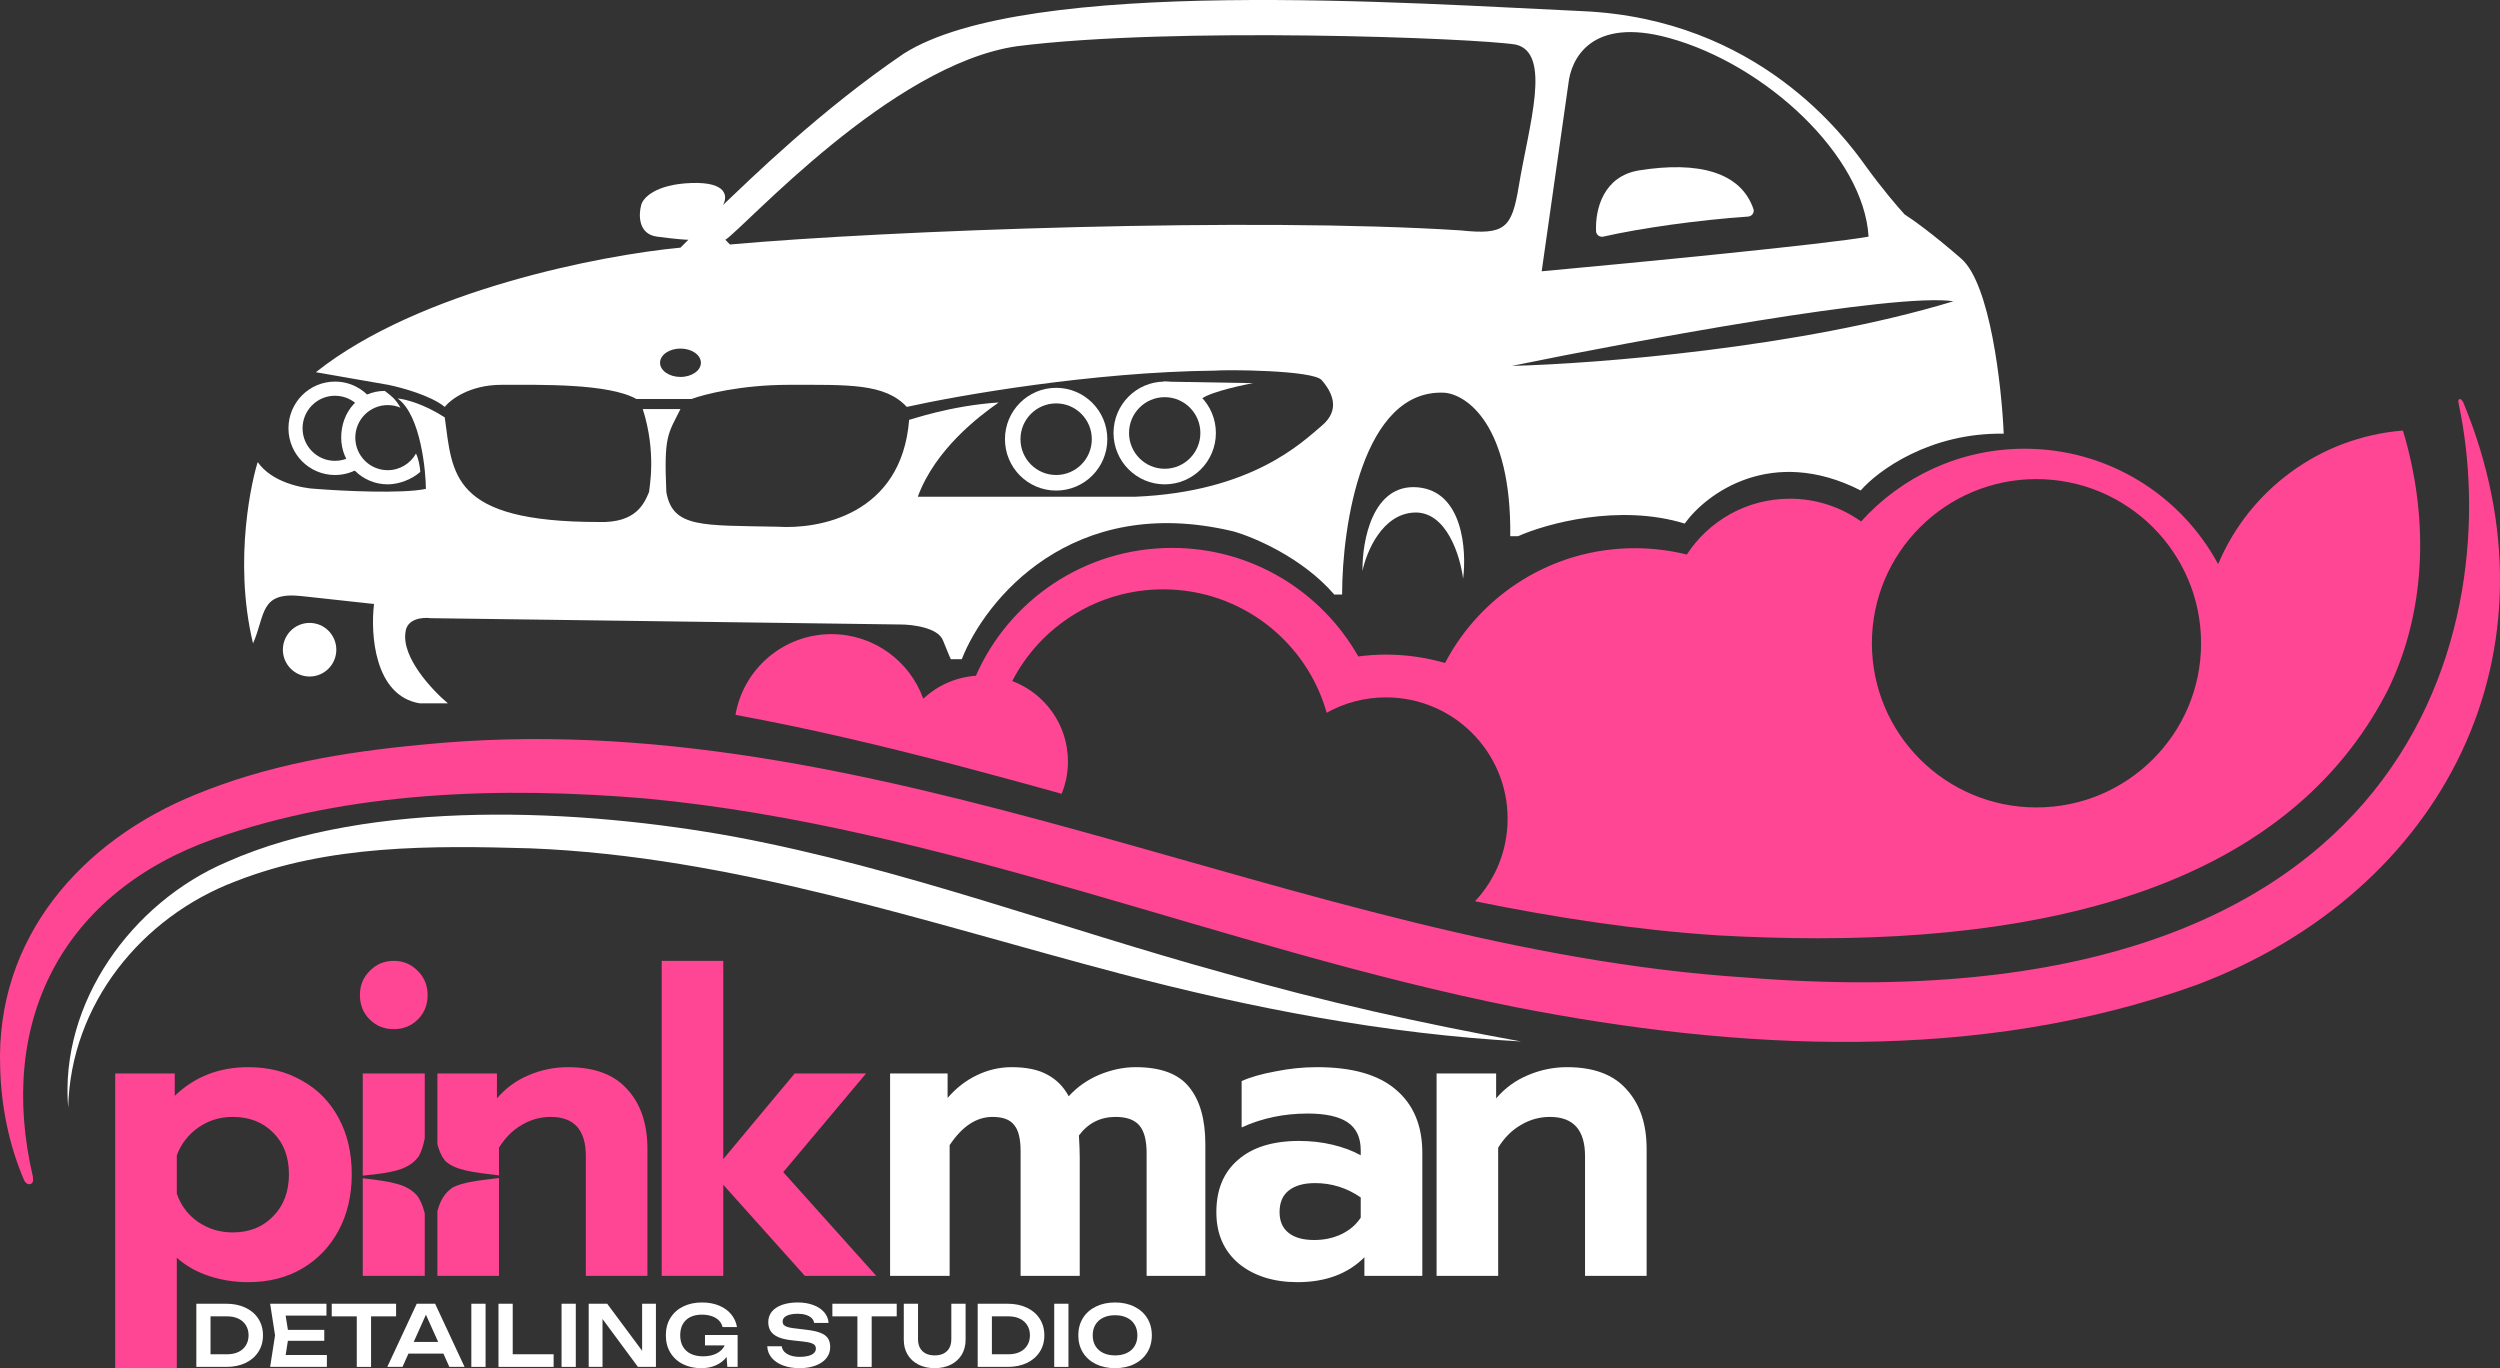 <svg xmlns="http://www.w3.org/2000/svg" width="402" height="220" viewBox="0 0 402 220" fill="none"><rect x="0" y="0" width="402" height="220" fill="#333333" stroke="none"/><path d="M133.704 101.968C140.509 101.968 146.29 106.312 148.46 112.355C150.708 110.253 153.653 108.893 156.924 108.661C162.225 96.559 174.362 88.104 188.467 88.104C201.317 88.104 212.508 95.137 218.414 105.554C219.871 105.369 221.359 105.26 222.863 105.26C226.164 105.26 229.342 105.74 232.364 106.605C238.115 95.631 249.616 88.151 262.869 88.151C265.768 88.151 268.558 88.506 271.239 89.171C274.758 83.761 280.865 80.191 287.809 80.191C292.088 80.191 296.04 81.551 299.264 83.854C305.728 76.682 315.121 72.154 325.553 72.154C339.023 72.154 350.726 79.665 356.678 90.716C361.654 78.862 372.953 70.299 386.392 69.233C390.748 83.715 389.973 98.568 384.052 110.778C370.582 137.378 339.736 150.871 292.367 150.871C287.236 150.871 281.78 150.716 276.231 150.407C263.164 149.557 250.128 147.563 237.185 144.92C240.44 141.443 242.424 136.791 242.424 131.644C242.424 120.871 233.666 112.138 222.863 112.138C219.406 112.138 216.151 113.035 213.33 114.611C210.106 103.158 199.55 94.766 187.041 94.766C176.47 94.766 167.293 100.747 162.767 109.511C168.006 111.489 171.727 116.528 171.727 122.448C171.727 124.287 171.37 126.033 170.704 127.641C167.107 126.636 163.511 125.631 159.884 124.673C157.947 124.148 155.994 123.622 154.056 123.112C142.245 120.005 130.325 117.162 118.266 114.951C119.521 107.579 125.954 101.968 133.704 101.968ZM327.46 129.835C342.076 129.835 353.934 118.012 353.934 103.437C353.934 88.862 342.076 77.038 327.46 77.038C312.843 77.038 301 88.862 301 103.437C301 118.012 312.843 129.835 327.46 129.835Z" fill="#FF4694"></path><path fill-rule="evenodd" clip-rule="evenodd" d="M145.305 8.637C165.126 -3.956 227.434 0.581 254.473 1.792C282.776 3.059 296.675 22.074 299.96 26.638C302.588 30.289 305.267 33.399 306.278 34.498C307.373 35.174 310.725 37.54 315.375 41.597C320.025 45.653 321.861 62.048 322.198 69.739C310.271 69.536 301.897 75.739 299.202 78.866C284.849 71.565 274.353 79.373 270.899 84.191C260.387 80.945 248.661 84.191 244.112 86.219H242.849C243.051 68.37 235.857 63.401 232.235 63.147C219.095 62.539 215.81 84.529 215.81 95.6H214.546C209.492 89.718 201.658 86.388 198.373 85.458C172.294 79.171 158.362 96.529 154.655 105.995H152.886C152.802 105.825 152.431 104.98 151.623 102.952C150.814 100.924 146.737 100.417 144.8 100.417L69.241 99.403C67.978 99.234 65.4 99.454 65.198 101.685C64.591 105.741 69.494 110.981 72.021 113.094H67.472C60.194 111.877 59.554 101.938 60.144 97.121C58.543 96.952 53.978 96.462 48.519 95.853C41.697 95.093 42.707 98.896 40.686 103.459C37.401 89.769 40.686 76.585 41.444 74.303C43.667 77.548 48.604 78.528 50.794 78.613C55.09 78.951 64.642 79.424 68.483 78.613C68.483 76.077 67.725 66.752 63.934 64.073C65.03 64.158 68.079 64.885 71.516 67.116C72.779 76.243 72.426 83.937 96.281 83.937C102.345 84.14 103.609 80.895 104.367 79.12C104.368 78.611 105.63 72.872 103.356 65.775H109.421C107.4 69.831 106.743 69.993 107.147 79.12C108.158 84.951 112.959 84.444 125.089 84.698C131.491 85.12 144.976 82.922 146.189 67.507C146.442 67.507 152.759 65.225 160.593 64.718C157.561 66.831 150.41 72.173 147.579 79.88H182.453C201.405 79.12 209.492 71.007 212.524 68.471C215.557 65.936 214.293 63.147 212.524 61.119C211.108 59.496 197.025 59.429 195.341 59.598C175.731 59.8 154.15 63.57 145.811 65.429C142.273 61.626 136.46 61.88 126.858 61.88C119.176 61.88 113.212 63.401 111.19 64.161H102.345C97.797 61.626 86.93 61.88 80.613 61.88C75.559 61.88 72.442 64.246 71.516 65.429C69.292 63.604 64.524 62.302 62.418 61.88L50.794 59.851C67.371 46.667 96.786 41.005 109.421 39.822L110.685 38.554C110.263 38.554 108.663 38.453 105.631 38.047C102.598 37.642 102.682 34.498 103.104 32.976C103.356 31.878 105.328 29.63 111.19 29.427C117.053 29.224 117.002 31.709 116.244 32.976C120.709 28.751 131.89 17.756 145.305 8.637ZM109.421 56.049C107.607 56.049 106.136 57.07 106.136 58.331C106.136 59.591 107.607 60.612 109.421 60.612C111.235 60.612 112.706 59.591 112.706 58.331C112.706 57.07 111.235 56.049 109.421 56.049ZM314.111 48.443C304.812 47.023 262.897 54.781 243.102 58.837C256.495 58.499 289.448 55.947 314.111 48.443ZM268.372 6.102C255.838 2.654 252.62 9.483 252.199 13.455L247.903 43.625C262.644 42.273 293.794 39.265 300.465 38.048C299.707 25.117 284.04 10.412 268.372 6.102ZM243.732 7.166C237.156 6.113 188.602 4.252 163.543 7.43C143.232 10.342 119.756 36.555 116.638 38.56L117.375 39.315C142.613 37.049 201.446 34.889 234.878 37.049C242.007 37.804 243.096 36.711 244.219 29.937C245.843 20.14 249.576 8.548 243.732 7.166Z" fill="white"></path><path d="M54.079 104.474C54.079 106.854 52.155 108.784 49.783 108.784C47.41 108.784 45.487 106.854 45.487 104.474C45.487 102.094 47.41 100.164 49.783 100.164C52.155 100.164 54.079 102.094 54.079 104.474Z" fill="white"></path><path d="M263.57 27.399C257.871 28.314 256.491 33.562 256.646 37.186C256.672 37.785 257.249 38.177 257.833 38.044C263.806 36.68 273.205 35.363 281.087 34.827C281.708 34.785 282.152 34.195 281.95 33.605C279.921 27.671 273.091 25.871 263.57 27.399Z" fill="white"></path><path d="M227.939 78.36C220.661 77.751 219.01 87.065 219.094 91.797C219.713 88.755 222.248 82.619 227.434 82.416C232.619 82.214 234.817 89.431 235.267 93.065C235.857 88.417 235.217 78.968 227.939 78.36Z" fill="white"></path><path d="M34.39 134.9C10.212 143.459 -0.618 164.051 5.305 189.285H5.276C5.276 189.285 5.511 190.187 4.937 190.379C4.274 190.615 3.891 189.817 3.891 189.817C1.43 184.067 0.193 177.932 0.03 171.679C-0.736 150.851 13.04 135.196 31.532 127.731C43.127 122.956 55.474 120.902 67.806 119.749C141.402 112.343 208.574 152.491 280.653 157.178C389.849 165.881 402.63 99.349 395.371 64.995C395.315 64.728 395.244 64.43 395.371 64.256C395.569 63.984 395.905 64.369 396.049 64.595C412.757 104.833 392.955 143.386 353.276 158.345C318.136 171.029 279.518 168.959 243.641 161.937C196.389 152.492 151.672 132.905 103.831 128.396C80.772 126.46 56.211 127.155 34.39 134.9Z" fill="#FF4694"></path><path d="M10.963 178.125C11.347 161.45 22.795 147.436 37.853 141.73C52.823 135.817 69.354 135.95 85.237 136.409C117.799 137.695 148.785 148.308 180.109 156.557C201.208 162.115 222.822 166.269 244.584 167.466C228.51 164.554 212.671 161.007 196.994 156.513C170.723 149.299 145.352 139.676 118.241 134.576C93.694 130.052 59.674 128.293 36.497 138.596C21.145 145.13 9.564 161.287 10.963 178.139V178.125Z" fill="white"></path><path d="M18.525 172.617H28.1V176.21C31.291 173.137 35.226 171.6 39.904 171.6C43.183 171.6 46.069 172.323 48.561 173.769C51.096 175.17 53.064 177.181 54.463 179.802C55.862 182.378 56.561 185.384 56.561 188.818C56.561 192.207 55.862 195.213 54.463 197.834C53.064 200.455 51.096 202.511 48.561 204.002C46.069 205.448 43.183 206.171 39.904 206.171C37.675 206.171 35.554 205.833 33.543 205.155C31.532 204.477 29.827 203.505 28.428 202.24V220H18.525V172.617ZM37.412 198.173C40.079 198.173 42.243 197.314 43.904 195.597C45.61 193.879 46.462 191.62 46.462 188.818C46.462 186.016 45.61 183.779 43.904 182.107C42.243 180.435 40.079 179.599 37.412 179.599C35.357 179.599 33.521 180.164 31.904 181.294C30.286 182.424 29.127 183.915 28.428 185.768V191.936C29.084 193.834 30.22 195.348 31.838 196.478C33.499 197.608 35.357 198.173 37.412 198.173Z" fill="#FF4694"></path><path d="M58.332 189.457C62.904 190.011 65.53 190.366 67.162 192.373C67.678 193.124 68.034 194.028 68.3 195.125V205.155H58.332V189.457Z" fill="#FF4694"></path><path d="M80.236 205.155H70.333V194.752C70.798 193.024 71.505 191.815 72.813 190.929C74.476 190.099 76.84 189.825 80.236 189.432V205.155Z" fill="#FF4694"></path><path d="M91.319 171.6C95.603 171.6 98.794 172.798 100.893 175.193C103.035 177.543 104.107 180.729 104.107 184.751V205.155H94.204V185.903C94.204 181.7 92.324 179.599 88.564 179.599C86.903 179.599 85.351 180.029 83.908 180.887C82.466 181.701 81.241 182.92 80.236 184.547V189.007C75.892 188.483 73.241 188.186 71.585 186.673C71.011 185.965 70.624 185.087 70.333 183.993V172.617H79.908V176.617C81.35 174.945 83.055 173.702 85.023 172.888C87.034 172.03 89.133 171.6 91.319 171.6Z" fill="#FF4694"></path><path d="M68.3 183.043C68.066 184.21 67.769 185.166 67.325 185.951C65.694 188.147 63.002 188.581 58.332 189.041V172.617H68.3V183.043Z" fill="#FF4694"></path><path d="M63.316 154.507C64.846 154.507 66.136 155.049 67.186 156.133C68.235 157.173 68.759 158.461 68.759 159.997C68.759 161.579 68.235 162.89 67.186 163.929C66.136 164.968 64.846 165.488 63.316 165.488C61.786 165.488 60.496 164.968 59.447 163.929C58.398 162.89 57.873 161.579 57.873 159.997C57.873 158.461 58.397 157.173 59.447 156.133C60.496 155.049 61.786 154.507 63.316 154.507Z" fill="#FF4694"></path><path d="M106.402 154.507L116.304 154.507L116.304 186.378L127.781 172.617H139.257L125.945 188.479L140.897 205.155H129.42L116.304 190.513V205.155H106.402L106.402 154.507Z" fill="#FF4694"></path><path d="M143.126 172.617H152.373V176.549C153.728 174.967 155.302 173.747 157.095 172.888C158.887 172.03 160.745 171.6 162.669 171.6C165.074 171.6 166.997 172.007 168.44 172.82C169.883 173.589 171.02 174.741 171.85 176.278C173.206 174.786 174.845 173.634 176.769 172.82C178.736 172.007 180.682 171.6 182.605 171.6C186.628 171.6 189.491 172.662 191.196 174.786C192.945 176.91 193.819 179.983 193.819 184.005V205.155H184.376V185.429C184.376 183.35 183.983 181.859 183.196 180.955C182.409 180.051 181.141 179.599 179.392 179.599C176.944 179.599 174.976 180.593 173.49 182.582C173.577 184.028 173.621 185.203 173.621 186.107V205.155H164.112V185.09C164.112 183.101 163.762 181.7 163.063 180.887C162.407 180.028 161.248 179.599 159.587 179.599C157.007 179.599 154.712 181.113 152.701 184.141V205.155H143.126V172.617Z" fill="white"></path><path d="M208.64 206.171C204.793 206.171 201.645 205.177 199.197 203.189C196.792 201.155 195.59 198.399 195.59 194.919C195.59 191.304 196.749 188.502 199.066 186.513C201.383 184.48 204.662 183.463 208.903 183.463C210.783 183.463 212.575 183.666 214.28 184.073C215.985 184.48 217.494 185.045 218.805 185.768V184.954C218.805 182.921 218.106 181.429 216.707 180.48C215.308 179.531 213.165 179.057 210.28 179.057C206.433 179.057 202.891 179.802 199.656 181.294V173.837C201.055 173.205 202.869 172.685 205.099 172.278C207.329 171.826 209.559 171.6 211.788 171.6C217.472 171.6 221.713 172.82 224.511 175.261C227.309 177.656 228.708 181.023 228.708 185.361V205.155H219.395V202.172C216.729 204.838 213.144 206.171 208.64 206.171ZM211.329 199.393C212.947 199.393 214.411 199.076 215.723 198.444C217.035 197.811 218.062 196.93 218.805 195.8V192.546C216.576 191.01 214.127 190.242 211.46 190.242C209.624 190.242 208.203 190.648 207.198 191.462C206.236 192.23 205.755 193.382 205.755 194.919C205.755 196.365 206.236 197.472 207.198 198.24C208.16 199.009 209.537 199.393 211.329 199.393Z" fill="white"></path><path d="M231.003 172.617H240.578V176.616C242.02 174.944 243.726 173.702 245.693 172.888C247.704 172.03 249.803 171.6 251.989 171.6C256.273 171.6 259.465 172.798 261.563 175.193C263.705 177.543 264.777 180.729 264.777 184.751V205.155H254.874V185.903C254.874 181.7 252.994 179.599 249.234 179.599C247.573 179.599 246.021 180.028 244.578 180.887C243.135 181.7 241.911 182.921 240.906 184.547V205.155H231.003V172.617Z" fill="white"></path><path d="M36.385 209.64C37.551 209.64 38.58 209.852 39.471 210.276C40.362 210.696 41.053 211.29 41.544 212.057C42.039 212.825 42.287 213.712 42.287 214.718C42.287 215.725 42.039 216.612 41.544 217.379C41.053 218.147 40.362 218.743 39.471 219.167C38.58 219.587 37.551 219.797 36.385 219.797H31.571V209.64H36.385ZM36.554 217.765C37.238 217.765 37.837 217.641 38.35 217.393C38.868 217.14 39.266 216.784 39.545 216.323C39.829 215.863 39.971 215.328 39.971 214.718C39.971 214.109 39.829 213.574 39.545 213.113C39.266 212.653 38.868 212.299 38.35 212.05C37.837 211.798 37.238 211.671 36.554 211.671H33.853V217.765H36.554Z" fill="white"></path><path d="M46.295 215.599L45.931 217.887H52.561V219.797H43.439L44.229 214.718L43.439 209.64H52.494V211.549H45.931L46.295 213.838H52.143V215.599H46.295Z" fill="white"></path><path d="M53.345 209.64H63.69V211.671H59.666V219.797H57.37V211.671H53.345V209.64Z" fill="white"></path><path d="M74.7 219.797H72.256L71.297 217.657H65.679L64.721 219.797H62.276L67.01 209.64H69.967L74.7 219.797ZM68.488 211.407L66.523 215.788H70.46L68.488 211.407Z" fill="white"></path><path d="M75.791 219.797V209.64H78.08V219.797H75.791Z" fill="white"></path><path d="M82.445 209.64V217.765H89.022V219.797H80.156V209.64H82.445Z" fill="white"></path><path d="M90.298 219.797V209.64H92.587V219.797H90.298Z" fill="white"></path><path d="M103.252 217.203V209.64H105.473V219.797H102.577L96.885 212.098V219.797H94.663V209.64H97.634L103.252 217.203Z" fill="white"></path><path d="M113.362 214.671H118.608V219.797H116.954L116.839 218.206C116.402 218.77 115.837 219.21 115.144 219.526C114.455 219.842 113.654 220 112.74 220C111.669 220 110.703 219.79 109.844 219.37C108.984 218.946 108.306 218.334 107.811 217.535C107.316 216.736 107.068 215.797 107.068 214.718C107.068 213.635 107.318 212.696 107.818 211.901C108.318 211.102 109.004 210.493 109.877 210.073C110.755 209.649 111.75 209.437 112.862 209.437C113.911 209.437 114.836 209.606 115.637 209.944C116.443 210.279 117.089 210.743 117.575 211.339C118.066 211.935 118.376 212.619 118.507 213.391H116.191C116.096 212.985 115.898 212.63 115.597 212.328C115.3 212.026 114.917 211.795 114.449 211.637C113.981 211.475 113.452 211.394 112.862 211.394C112.151 211.394 111.532 211.522 111.005 211.78C110.483 212.037 110.08 212.416 109.796 212.917C109.517 213.414 109.378 214.014 109.378 214.718C109.378 215.432 109.526 216.041 109.823 216.547C110.12 217.052 110.544 217.438 111.093 217.704C111.647 217.966 112.299 218.097 113.051 218.097C113.893 218.097 114.618 217.944 115.225 217.637C115.833 217.325 116.27 216.892 116.535 216.337H113.362V214.671Z" fill="white"></path><path d="M125.704 216.479C125.749 216.826 125.895 217.129 126.143 217.386C126.395 217.639 126.73 217.835 127.149 217.975C127.572 218.115 128.058 218.185 128.607 218.185C129.134 218.185 129.591 218.133 129.978 218.03C130.37 217.926 130.669 217.774 130.876 217.576C131.088 217.377 131.193 217.142 131.193 216.872C131.193 216.646 131.135 216.461 131.018 216.316C130.905 216.172 130.712 216.055 130.437 215.964C130.167 215.869 129.793 215.795 129.316 215.741L127.277 215.511C126.404 215.416 125.69 215.246 125.137 215.003C124.587 214.759 124.182 214.438 123.921 214.041C123.665 213.644 123.536 213.161 123.536 212.592C123.536 211.942 123.73 211.38 124.117 210.906C124.509 210.432 125.062 210.069 125.778 209.816C126.494 209.563 127.329 209.437 128.283 209.437C129.215 209.437 130.048 209.574 130.781 209.85C131.52 210.125 132.103 210.511 132.53 211.008C132.958 211.504 133.192 212.077 133.233 212.728H130.91C130.869 212.43 130.736 212.17 130.511 211.949C130.286 211.728 129.978 211.556 129.586 211.434C129.199 211.312 128.749 211.251 128.236 211.251C127.75 211.251 127.327 211.301 126.966 211.4C126.606 211.5 126.329 211.644 126.136 211.834C125.942 212.019 125.846 212.242 125.846 212.504C125.846 212.712 125.9 212.883 126.008 213.019C126.12 213.154 126.302 213.267 126.555 213.357C126.811 213.448 127.158 213.52 127.594 213.574L129.708 213.831C130.649 213.94 131.394 214.104 131.943 214.326C132.492 214.542 132.888 214.833 133.131 215.199C133.374 215.565 133.496 216.036 133.496 216.614C133.496 217.291 133.291 217.885 132.881 218.395C132.472 218.905 131.893 219.3 131.146 219.58C130.403 219.86 129.544 220 128.567 220C127.567 220 126.681 219.853 125.906 219.56C125.132 219.266 124.522 218.853 124.076 218.321C123.635 217.788 123.401 217.174 123.374 216.479H125.704Z" fill="white"></path><path d="M133.846 209.64H144.191V211.671H140.166V219.797H137.87V211.671H133.846V209.64Z" fill="white"></path><path d="M147.618 215.348C147.618 215.881 147.721 216.343 147.928 216.736C148.14 217.124 148.446 217.425 148.847 217.637C149.252 217.844 149.736 217.948 150.299 217.948C150.866 217.948 151.35 217.844 151.75 217.637C152.151 217.425 152.455 217.124 152.662 216.736C152.869 216.348 152.972 215.885 152.972 215.348V209.64H155.268V215.45C155.268 216.348 155.061 217.142 154.647 217.833C154.233 218.519 153.65 219.052 152.898 219.431C152.146 219.81 151.28 220 150.299 220C149.317 220 148.451 219.81 147.699 219.431C146.947 219.052 146.364 218.519 145.95 217.833C145.536 217.142 145.329 216.348 145.329 215.45V209.64H147.618V215.348Z" fill="white"></path><path d="M162.029 209.64C163.195 209.64 164.223 209.852 165.115 210.276C166.006 210.696 166.697 211.29 167.188 212.057C167.683 212.825 167.93 213.712 167.93 214.718C167.93 215.725 167.683 216.612 167.188 217.379C166.697 218.147 166.006 218.743 165.115 219.167C164.223 219.587 163.195 219.797 162.029 219.797H157.214V209.64H162.029ZM162.198 217.765C162.882 217.765 163.481 217.641 163.994 217.393C164.512 217.14 164.91 216.784 165.189 216.323C165.473 215.863 165.614 215.328 165.614 214.718C165.614 214.109 165.473 213.574 165.189 213.113C164.91 212.653 164.512 212.299 163.994 212.05C163.481 211.798 162.882 211.671 162.198 211.671H159.497V217.765H162.198Z" fill="white"></path><path d="M169.519 219.797V209.64H171.808V219.797H169.519Z" fill="white"></path><path d="M179.3 220C178.138 220 177.11 219.781 176.214 219.343C175.318 218.901 174.623 218.28 174.127 217.481C173.637 216.682 173.391 215.761 173.391 214.718C173.391 213.676 173.637 212.755 174.127 211.956C174.623 211.157 175.318 210.538 176.214 210.1C177.11 209.658 178.138 209.437 179.3 209.437C180.466 209.437 181.494 209.658 182.386 210.1C183.281 210.538 183.977 211.157 184.472 211.956C184.967 212.755 185.215 213.676 185.215 214.718C185.215 215.761 184.967 216.682 184.472 217.481C183.977 218.28 183.281 218.901 182.386 219.343C181.494 219.781 180.466 220 179.3 220ZM179.3 217.948C180.029 217.948 180.664 217.817 181.204 217.556C181.749 217.294 182.165 216.921 182.453 216.438C182.746 215.951 182.892 215.377 182.892 214.718C182.892 214.059 182.746 213.488 182.453 213.005C182.165 212.518 181.749 212.143 181.204 211.881C180.664 211.619 180.029 211.488 179.3 211.488C178.57 211.488 177.936 211.619 177.396 211.881C176.855 212.143 176.439 212.518 176.146 213.005C175.854 213.488 175.707 214.059 175.707 214.718C175.707 215.377 175.854 215.951 176.146 216.438C176.439 216.921 176.855 217.294 177.396 217.556C177.936 217.817 178.57 217.948 179.3 217.948Z" fill="white"></path><path d="M201.499 61.611L187.035 61.361C188.365 62.195 191.374 64.014 192.77 64.615C193.169 63.413 198.756 62.111 201.499 61.611Z" fill="white"></path><path fill-rule="evenodd" clip-rule="evenodd" d="M187.284 61.361C191.829 61.361 195.514 65.059 195.514 69.621C195.514 74.183 191.829 77.882 187.284 77.882C182.739 77.882 179.055 74.183 179.055 69.621C179.055 65.059 182.739 61.361 187.284 61.361ZM187.284 63.864C184.116 63.864 181.548 66.442 181.548 69.621C181.548 72.801 184.116 75.379 187.284 75.379C190.452 75.379 193.02 72.801 193.02 69.621C193.02 66.442 190.452 63.864 187.284 63.864Z" fill="white"></path><path fill-rule="evenodd" clip-rule="evenodd" d="M169.828 62.362C174.373 62.362 178.057 66.06 178.057 70.622C178.057 75.185 174.373 78.883 169.828 78.883C165.282 78.883 161.598 75.185 161.598 70.622C161.598 66.06 165.282 62.362 169.828 62.362ZM169.828 64.865C166.66 64.865 164.092 67.443 164.092 70.622C164.092 73.802 166.66 76.38 169.828 76.38C172.995 76.38 175.563 73.802 175.563 70.622C175.563 67.443 172.995 64.865 169.828 64.865Z" fill="white"></path><path d="M61.88 62.862C62.844 63.613 63.592 64.114 64.391 65.557C63.762 65.288 63.071 65.138 62.345 65.138C59.465 65.138 57.131 67.481 57.131 70.372C57.131 73.263 59.465 75.606 62.345 75.606C64.3 75.606 66.002 74.525 66.895 72.927C67.332 73.877 67.518 74.97 67.582 75.879C66.265 77.041 64.236 77.882 62.345 77.882C58.213 77.882 54.864 74.52 54.864 70.372C54.864 66.225 57.714 62.862 61.846 62.862C61.857 62.862 61.869 62.862 61.88 62.862Z" fill="white"></path><path d="M53.866 61.361C56.27 61.361 58.409 62.499 59.778 64.269C59.107 64.634 58.499 65.1 57.971 65.645C57.017 64.423 55.533 63.636 53.866 63.636C50.986 63.636 48.652 65.98 48.652 68.87C48.652 71.761 50.986 74.104 53.866 74.104C54.756 74.104 55.593 73.88 56.326 73.485C56.593 74.207 56.968 74.876 57.43 75.474C56.37 76.051 55.157 76.38 53.866 76.38C49.734 76.38 46.385 73.018 46.385 68.87C46.385 64.723 49.734 61.361 53.866 61.361Z" fill="white"></path></svg>